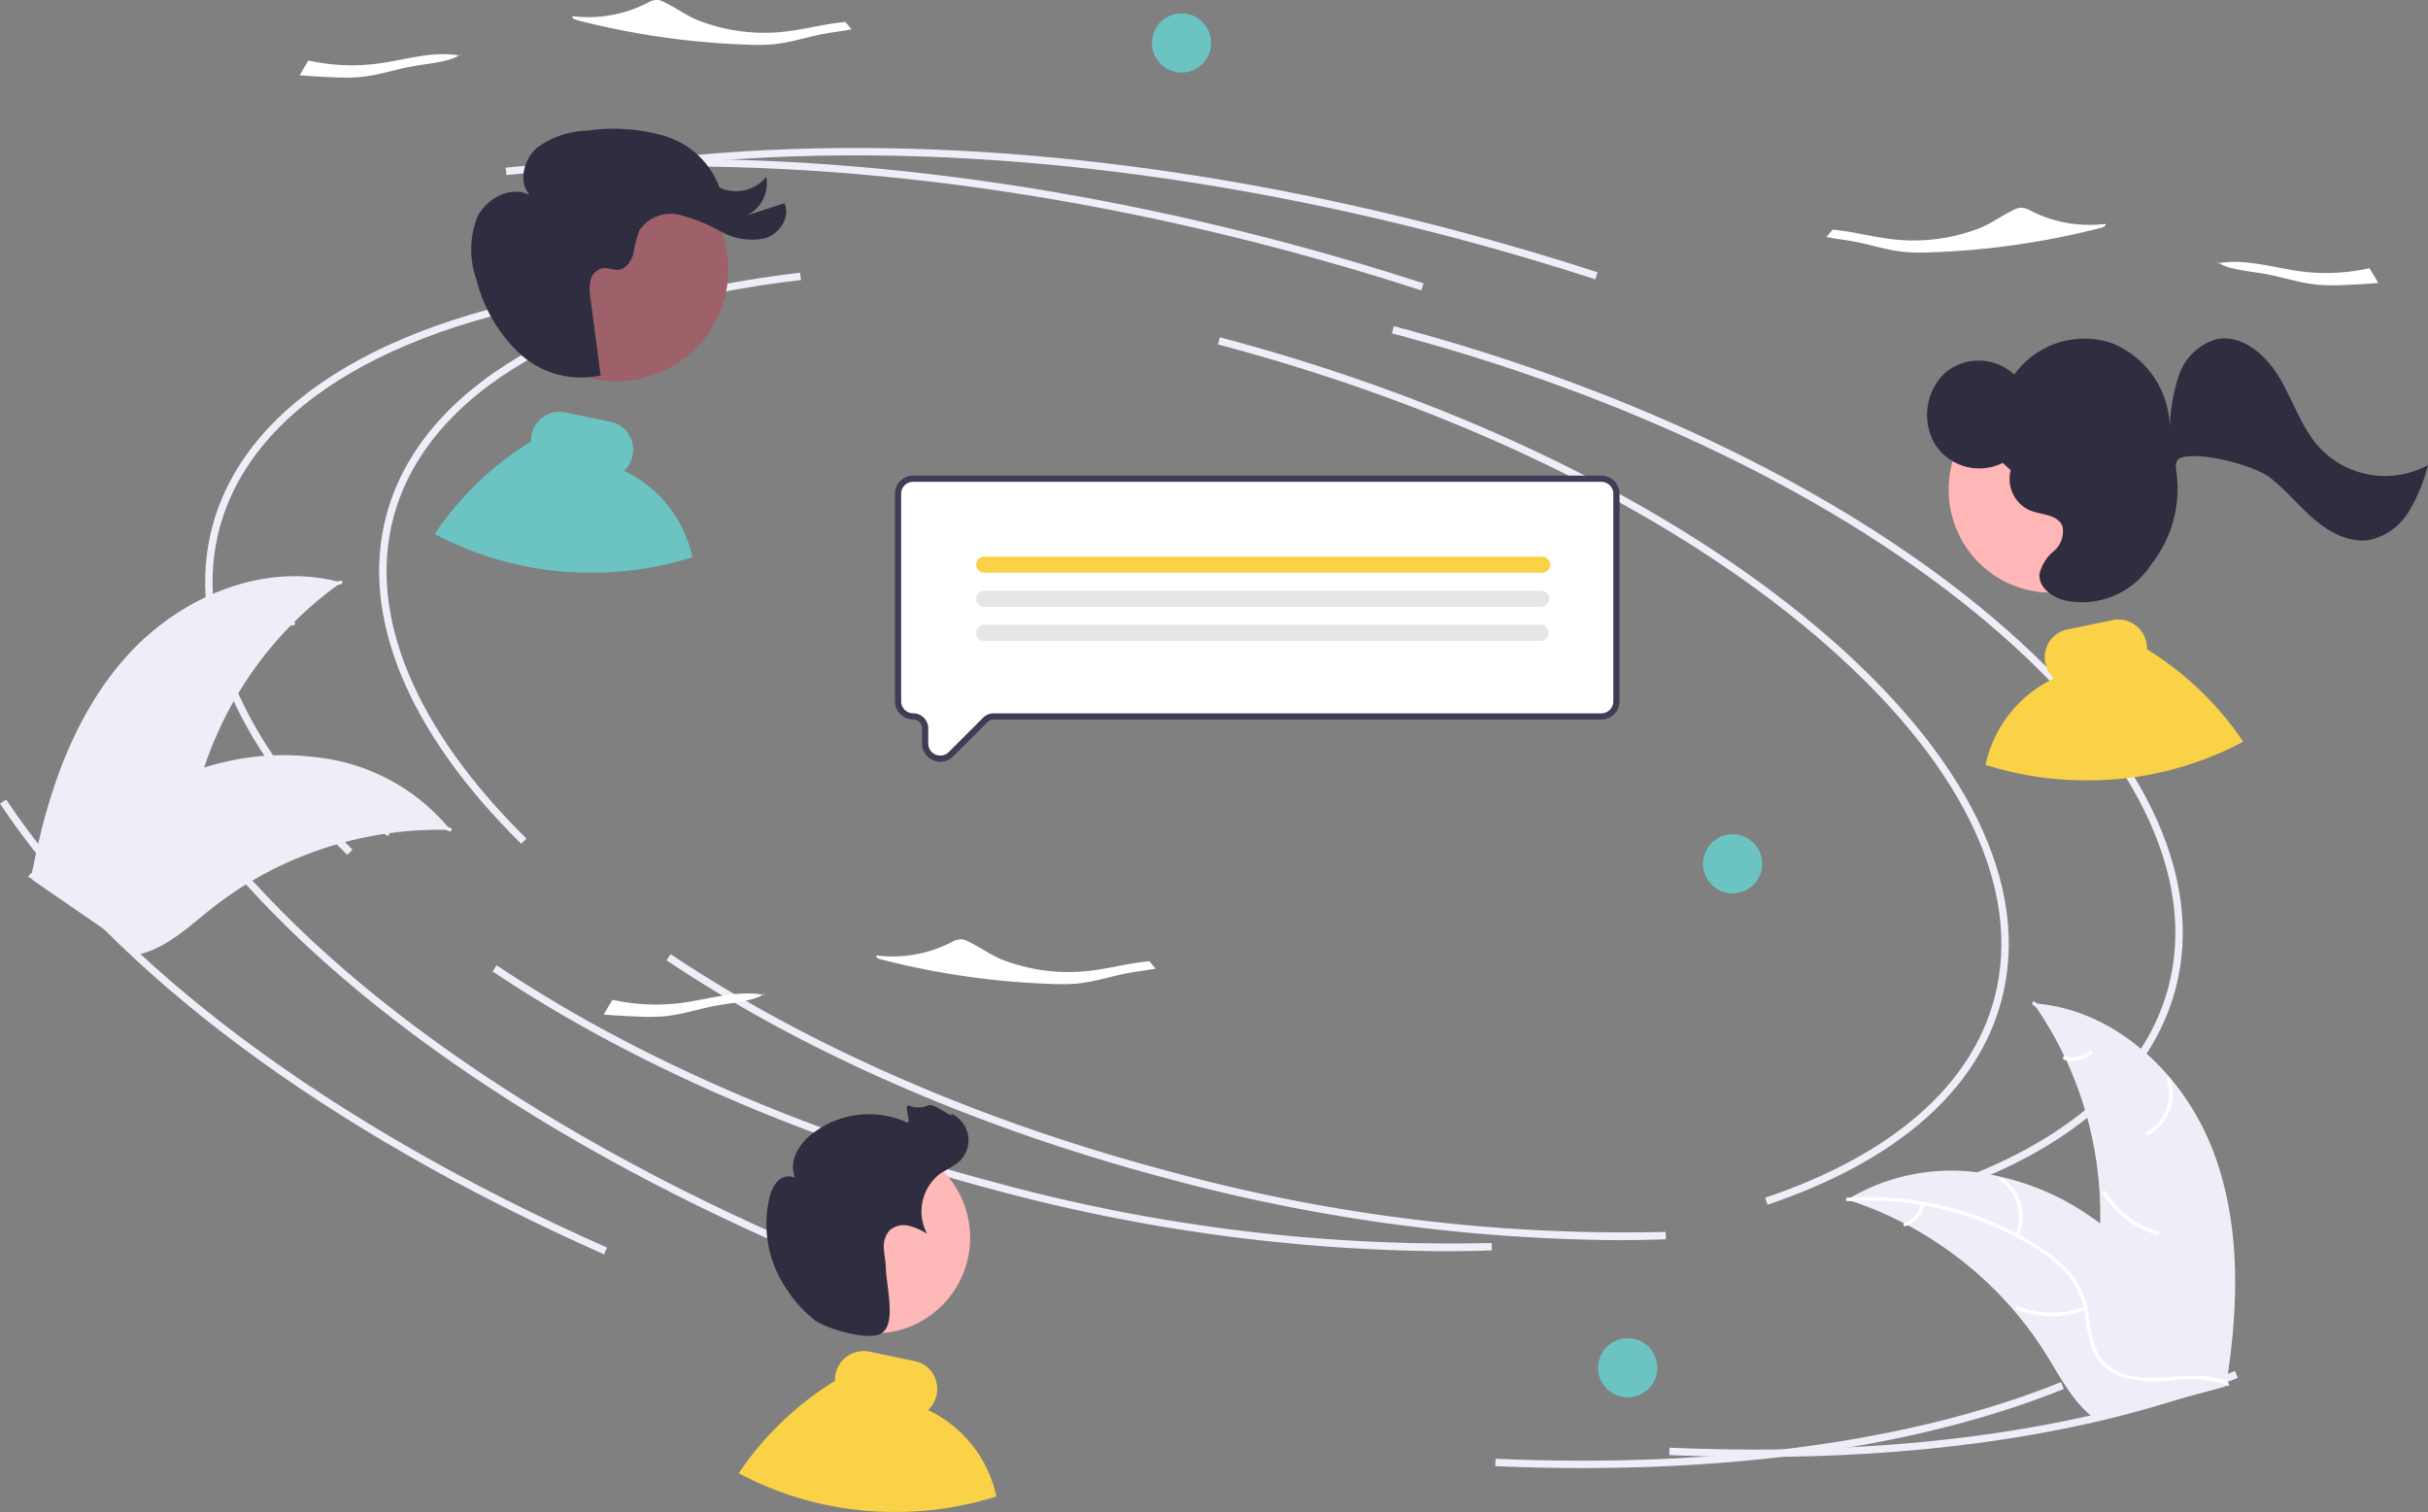 <svg id="Groupe_714" data-name="Groupe 714" xmlns="http://www.w3.org/2000/svg" xmlns:xlink="http://www.w3.org/1999/xlink" width="228" height="142" viewBox="0 0 228 142">
  <rect x="0" y="0" width="228" height="142" fill="#808080" stroke="none"/>
  <defs>
    <clipPath id="clip-path">
      <rect id="Rectangle_269" data-name="Rectangle 269" width="228" height="142" fill="none"/>
    </clipPath>
  </defs>
  <g id="Groupe_713" data-name="Groupe 713" clip-path="url(#clip-path)">
    <path id="Tracé_1163" data-name="Tracé 1163" d="M135.555,141.6c-10.66-10.487-15.162-21.427-12.678-30.805,3.188-12.035,17.353-20.356,38.861-22.83l.08.69c-21.209,2.439-35.157,10.574-38.268,22.318-2.418,9.127,2.019,19.828,12.494,30.133Z" transform="translate(-86.608 -62.356)" fill="#eeeef8"/>
    <path id="Tracé_1164" data-name="Tracé 1164" d="M304.053,334.666a166.978,166.978,0,0,1-42.122-5.775c-17.758-4.7-34.041-11.789-47.087-20.508l.386-.577c12.984,8.676,29.194,15.735,46.879,20.413a162.6,162.6,0,0,0,46.558,5.671l.025.694q-2.293.083-4.639.082" transform="translate(-152.255 -218.197)" fill="#eeeef8"/>
    <path id="Tracé_1165" data-name="Tracé 1165" d="M500.283,186.695l-.223-.658c11.9-4.02,19.341-10.5,21.522-18.729,2.772-10.466-3.251-22.61-16.96-34.2-13.779-11.645-33.65-21.308-55.952-27.208l.178-.672c22.4,5.926,42.366,15.639,56.222,27.35C519,144.35,525.1,156.746,522.254,167.485c-2.244,8.469-9.842,15.111-21.972,19.21" transform="translate(-317.963 -74.595)" fill="#eeeef8"/>
    <path id="Tracé_1166" data-name="Tracé 1166" d="M112.805,297.064c-26.142-11.586-46.287-26.618-56.722-42.327l.579-.384c10.363,15.6,30.4,30.543,56.425,42.076Z" transform="translate(-39.745 -180.305)" fill="#eeeef8"/>
    <path id="Tracé_1167" data-name="Tracé 1167" d="M546.281,450.358q-4.045,0-8.227-.181l.03-.694c20.81.9,39.171-1.588,53.1-7.2l.26.645c-12.152,4.893-27.641,7.428-45.164,7.428" transform="translate(-381.307 -313.526)" fill="#eeeef8"/>
    <path id="Tracé_1168" data-name="Tracé 1168" d="M305.056,60.068c-4.321-1.406-8.765-2.715-13.21-3.891-25.576-6.766-50.717-9.169-72.707-6.946l-.07-.691c22.072-2.23,47.3.178,72.954,6.966,4.457,1.179,8.914,2.492,13.247,3.9Z" transform="translate(-155.25 -33.836)" fill="#eeeef8"/>
    <path id="Tracé_1169" data-name="Tracé 1169" d="M79.472,145.18c-10.66-10.487-15.162-21.427-12.678-30.805,3.188-12.035,17.353-20.356,38.861-22.83l.08.69c-21.209,2.439-35.157,10.574-38.268,22.317-2.418,9.127,2.019,19.828,12.494,30.133Z" transform="translate(-46.863 -64.894)" fill="#eeeef8"/>
    <path id="Tracé_1170" data-name="Tracé 1170" d="M247.97,338.246a166.976,166.976,0,0,1-42.122-5.775c-17.759-4.7-34.041-11.789-47.088-20.507l.386-.577c12.984,8.676,29.194,15.735,46.879,20.413a162.6,162.6,0,0,0,46.558,5.67l.025.694q-2.293.083-4.639.082" transform="translate(-112.51 -220.735)" fill="#eeeef8"/>
    <path id="Tracé_1171" data-name="Tracé 1171" d="M444.2,190.275l-.223-.658c11.9-4.02,19.341-10.5,21.522-18.729,2.772-10.466-3.251-22.611-16.96-34.2-13.779-11.645-33.65-21.308-55.952-27.208l.178-.672c22.4,5.926,42.366,15.639,56.222,27.35,13.926,11.77,20.029,24.166,17.184,34.906-2.244,8.469-9.841,15.111-21.972,19.21" transform="translate(-278.218 -77.133)" fill="#eeeef8"/>
    <path id="Tracé_1172" data-name="Tracé 1172" d="M56.722,300.644C30.58,289.058,10.436,274.026,0,258.317l.579-.384c10.363,15.6,30.4,30.543,56.425,42.076Z" transform="translate(0 -182.843)" fill="#eeeef8"/>
    <path id="Tracé_1173" data-name="Tracé 1173" d="M490.2,453.938q-4.045,0-8.228-.181l.03-.694c20.81.9,39.171-1.588,53.1-7.2l.26.645c-12.152,4.893-27.641,7.428-45.164,7.428" transform="translate(-341.563 -316.064)" fill="#eeeef8"/>
    <path id="Tracé_1174" data-name="Tracé 1174" d="M248.974,63.648c-4.321-1.406-8.765-2.715-13.21-3.891-25.576-6.766-50.717-9.169-72.707-6.946l-.07-.691c22.072-2.23,47.3.178,72.954,6.966,4.457,1.179,8.914,2.492,13.247,3.9Z" transform="translate(-115.506 -36.374)" fill="#eeeef8"/>
    <path id="Tracé_1175" data-name="Tracé 1175" d="M19.13,193.442c5-5.6,12.966-9.009,20.188-6.967A34.559,34.559,0,0,0,25.823,206c-.78,3.047-1.33,6.518-3.867,8.382a7.734,7.734,0,0,1-5.61,1.172,22.967,22.967,0,0,1-5.586-1.766l-.487.042c1.4-7.369,3.861-14.788,8.857-20.386" transform="translate(-7.28 -131.765)" fill="#eeeef8"/>
    <path id="Tracé_1176" data-name="Tracé 1176" d="M39.405,187.652a29.562,29.562,0,0,0-15.5,9.5,12.706,12.706,0,0,0-2.146,3.359,7.289,7.289,0,0,0-.431,3.815,15.077,15.077,0,0,1,.334,3.64,4.467,4.467,0,0,1-1.895,3.125,11.618,11.618,0,0,1-4.3,1.694,11.405,11.405,0,0,0-4.778,1.885c-.165.135-.364-.13-.2-.264,2.371-1.932,5.667-1.684,8.29-3.087a4.524,4.524,0,0,0,2.51-3.092,11.7,11.7,0,0,0-.269-3.7,7.781,7.781,0,0,1,.282-3.746,11.762,11.762,0,0,1,2.009-3.429,28.665,28.665,0,0,1,6.677-5.975,30.1,30.1,0,0,1,9.378-4.054C39.572,187.274,39.61,187.6,39.405,187.652Z" transform="translate(-7.389 -132.786)" fill="#eeeef8"/>
    <path id="Tracé_1177" data-name="Tracé 1177" d="M58.109,201.509a4.43,4.43,0,0,1-.137-5.737c.135-.165.4.036.262.2a4.1,4.1,0,0,0,.138,5.336c.142.158-.122.357-.264.2" transform="translate(-40.384 -138.735)" fill="#eeeef8"/>
    <path id="Tracé_1178" data-name="Tracé 1178" d="M46.834,239.026a8.552,8.552,0,0,0,5.939-1.879c.166-.134.365.13.2.264a8.894,8.894,0,0,1-6.184,1.943c-.213-.015-.166-.342.045-.327" transform="translate(-33.06 -168.082)" fill="#eeeef8"/>
    <path id="Tracé_1179" data-name="Tracé 1179" d="M86.969,196.144a2.511,2.511,0,0,0,2.026,1.252c.213.012.166.339-.045.328a2.814,2.814,0,0,1-2.244-1.38.171.171,0,0,1,.032-.232A.166.166,0,0,1,86.969,196.144Z" transform="translate(-61.424 -138.996)" fill="#eeeef8"/>
    <path id="Tracé_1180" data-name="Tracé 1180" d="M48.665,250.622c-.133,0-.266-.008-.4-.009a33.1,33.1,0,0,0-5.354.312c-.137.017-.276.036-.413.057A34.864,34.864,0,0,0,30.38,255.2a33.806,33.806,0,0,0-4.252,2.891c-1.853,1.477-3.745,3.227-5.914,3.984a5.842,5.842,0,0,1-.69.2L9.456,255.328c-.015-.027-.031-.052-.047-.08l-.415-.259.2-.181c.038-.035.078-.068.116-.1s.052-.046.074-.068l.024-.02c.022-.022.045-.04.066-.06q.578-.512,1.164-1.017s0,0,.006,0a49.76,49.76,0,0,1,9.7-6.661c.1-.053.211-.109.32-.159a32.292,32.292,0,0,1,4.888-1.97,28.53,28.53,0,0,1,2.8-.708,23.76,23.76,0,0,1,7.418-.284,18.858,18.858,0,0,1,12.668,6.573c.078.1.154.195.23.295" transform="translate(-6.375 -172.674)" fill="#eeeef8"/>
    <path id="Tracé_1181" data-name="Tracé 1181" d="M49.017,261.4a29.58,29.58,0,0,0-18.1-1.739,12.745,12.745,0,0,0-3.738,1.391,7.3,7.3,0,0,0-2.643,2.787,15.1,15.1,0,0,1-1.926,3.107,4.472,4.472,0,0,1-3.4,1.355,11.618,11.618,0,0,1-4.453-1.234,11.411,11.411,0,0,0-4.95-1.369c-.213.008-.213-.323,0-.331,3.057-.116,5.539,2.065,8.479,2.523a4.53,4.53,0,0,0,3.867-.959,11.7,11.7,0,0,0,2.015-3.117,7.788,7.788,0,0,1,2.483-2.821,11.775,11.775,0,0,1,3.67-1.529,28.7,28.7,0,0,1,8.931-.754,30.1,30.1,0,0,1,9.931,2.405C49.378,261.2,49.21,261.484,49.017,261.4Z" transform="translate(-6.838 -183.339)" fill="#eeeef8"/>
    <path id="Tracé_1182" data-name="Tracé 1182" d="M89.227,248.923a4.432,4.432,0,0,1,3.347-4.663c.207-.051.3.268.088.319a4.1,4.1,0,0,0-3.1,4.344c.018.212-.313.211-.331,0" transform="translate(-63.223 -173.147)" fill="#eeeef8"/>
    <path id="Tracé_1183" data-name="Tracé 1183" d="M60.837,274.428a8.552,8.552,0,0,0,5.874,2.073c.213-.008.213.323,0,.33a8.9,8.9,0,0,1-6.108-2.169C60.442,274.522,60.677,274.289,60.837,274.428Z" transform="translate(-42.91 -194.506)" fill="#eeeef8"/>
    <path id="Tracé_1184" data-name="Tracé 1184" d="M121.481,260.62a2.508,2.508,0,0,0,.863,2.219c.163.138-.072.371-.234.234a2.811,2.811,0,0,1-.96-2.452.171.171,0,0,1,.165-.165A.166.166,0,0,1,121.481,260.62Z" transform="translate(-85.844 -184.631)" fill="#eeeef8"/>
    <path id="Tracé_1185" data-name="Tracé 1185" d="M672.112,337c-2.823-6.95-9.181-12.84-16.67-13.342a34.541,34.541,0,0,1,6.144,22.919c-.29,3.132-.939,6.586.823,9.193a7.73,7.73,0,0,0,4.889,2.988,22.976,22.976,0,0,0,5.855.213l.445.2c1.159-7.411,1.337-15.224-1.486-22.174" transform="translate(-464.498 -229.431)" fill="#eeeef8"/>
    <path id="Tracé_1186" data-name="Tracé 1186" d="M655.139,323.4a29.542,29.542,0,0,1,11.4,14.157,12.715,12.715,0,0,1,.892,3.885,7.3,7.3,0,0,1-.877,3.738,15.072,15.072,0,0,0-1.539,3.316,4.465,4.465,0,0,0,.734,3.579,11.613,11.613,0,0,0,3.48,3.04,11.407,11.407,0,0,1,3.866,3.38c.11.182.387,0,.276-.181-1.584-2.616-4.771-3.489-6.77-5.692a4.522,4.522,0,0,1-1.324-3.755,11.714,11.714,0,0,1,1.5-3.4,7.785,7.785,0,0,0,.994-3.623,11.757,11.757,0,0,0-.739-3.9,28.656,28.656,0,0,0-4.279-7.87,30.07,30.07,0,0,0-7.469-6.968C655.108,322.986,654.962,323.283,655.139,323.4Z" transform="translate(-464.226 -229.021)" fill="#eeeef8"/>
    <path id="Tracé_1187" data-name="Tracé 1187" d="M691.772,352.943a4.43,4.43,0,0,0,2.058-5.357c-.071-.2-.386-.1-.315.1a4.1,4.1,0,0,1-1.925,4.98C691.4,352.768,691.586,353.044,691.772,352.943Z" transform="translate(-490.06 -246.319)" fill="#fff"/>
    <path id="Tracé_1188" data-name="Tracé 1188" d="M682.943,387.9a8.547,8.547,0,0,1-4.961-3.764c-.111-.182-.388,0-.276.181a8.89,8.89,0,0,0,5.17,3.907C683.081,388.277,683.147,387.953,682.943,387.9Z" transform="translate(-480.257 -272.248)" fill="#fff"/>
    <path id="Tracé_1189" data-name="Tracé 1189" d="M667.49,338.967a2.511,2.511,0,0,1-2.329.5c-.2-.06-.271.264-.067.324a2.814,2.814,0,0,0,2.578-.546.17.17,0,0,0,.048-.229A.166.166,0,0,0,667.49,338.967Z" transform="translate(-471.25 -240.267)" fill="#fff"/>
    <path id="Tracé_1190" data-name="Tracé 1190" d="M595.469,380.438c.127.041.253.082.381.126a33.084,33.084,0,0,1,4.937,2.092c.124.062.248.127.369.193a34.849,34.849,0,0,1,9.993,8.043,33.825,33.825,0,0,1,3.032,4.15c1.248,2.014,2.442,4.3,4.23,5.739a5.865,5.865,0,0,0,.582.422l11.82-3.166c.023-.021.047-.039.071-.059l.478-.1c-.041-.078-.086-.159-.127-.237-.024-.046-.05-.091-.074-.136-.017-.03-.033-.06-.047-.089l-.016-.028c-.013-.028-.029-.053-.042-.078q-.372-.676-.755-1.349s0,0,0,0a49.723,49.723,0,0,0-6.891-9.53c-.081-.085-.162-.173-.248-.257a32.284,32.284,0,0,0-3.941-3.5,28.4,28.4,0,0,0-2.4-1.608,23.742,23.742,0,0,0-6.891-2.759,18.864,18.864,0,0,0-14.142,1.935c-.106.066-.21.132-.316.2" transform="translate(-421.996 -267.773)" fill="#eeeef8"/>
    <path id="Tracé_1191" data-name="Tracé 1191" d="M595.231,386.546a29.578,29.578,0,0,1,17.635,4.442,12.734,12.734,0,0,1,3.052,2.565,7.293,7.293,0,0,1,1.552,3.513,15.085,15.085,0,0,0,.769,3.574,4.469,4.469,0,0,0,2.742,2.416,11.618,11.618,0,0,0,4.609.334,11.414,11.414,0,0,1,5.123.373c.2.079.309-.232.112-.311-2.84-1.136-5.911.084-8.834-.472a4.527,4.527,0,0,1-3.319-2.2,11.711,11.711,0,0,1-.85-3.613,7.779,7.779,0,0,0-1.389-3.491A11.764,11.764,0,0,0,613.489,391a28.684,28.684,0,0,0-8.158-3.71,30.1,30.1,0,0,0-10.162-1.07C594.958,386.235,595.02,386.56,595.231,386.546Z" transform="translate(-421.691 -273.738)" fill="#fff"/>
    <path id="Tracé_1192" data-name="Tracé 1192" d="M646.137,385.265a4.43,4.43,0,0,0-1.584-5.516c-.178-.117-.369.153-.191.27a4.1,4.1,0,0,1,1.463,5.134C645.737,385.346,646.049,385.457,646.137,385.265Z" transform="translate(-456.595 -269.175)" fill="#fff"/>
    <path id="Tracé_1193" data-name="Tracé 1193" d="M656.276,421.418a8.554,8.554,0,0,1-6.229-.021c-.2-.079-.309.233-.112.311a8.9,8.9,0,0,0,6.482.008C656.616,421.639,656.474,421.341,656.276,421.418Z" transform="translate(-460.522 -298.71)" fill="#fff"/>
    <path id="Tracé_1194" data-name="Tracé 1194" d="M615.211,388.076a2.509,2.509,0,0,1-1.559,1.8c-.2.075-.057.374.141.3a2.812,2.812,0,0,0,1.729-1.987.171.171,0,0,0-.1-.211A.166.166,0,0,0,615.211,388.076Z" transform="translate(-434.814 -275.021)" fill="#fff"/>
    <path id="Tracé_1195" data-name="Tracé 1195" d="M517.917,431.686a2.779,2.779,0,1,1-2.781,2.779,2.78,2.78,0,0,1,2.781-2.779" transform="translate(-365.066 -306.013)" fill="#6bc3c2"/>
    <path id="Tracé_1196" data-name="Tracé 1196" d="M551.731,269.1a2.779,2.779,0,1,1-2.781,2.779,2.78,2.78,0,0,1,2.781-2.779" transform="translate(-389.029 -190.756)" fill="#6bc3c2"/>
    <path id="Tracé_1197" data-name="Tracé 1197" d="M374.1,4.308a2.779,2.779,0,1,1-2.781,2.779A2.78,2.78,0,0,1,374.1,4.308" transform="translate(-263.147 -3.054)" fill="#6bc3c2"/>
    <path id="Tracé_1198" data-name="Tracé 1198" d="M283,304.914a74.079,74.079,0,0,0,15.774,2.275,19.728,19.728,0,0,0,2.417-.016c1.768-.149,3.283-.7,4.969-1.007.811-.146,1.714-.252,2.53-.409q-.283-.351-.576-.693c-1.76.149-3.548.635-5.329.861a17.129,17.129,0,0,1-8.717-1.1c-1.114-.514-1.967-1.155-3.077-1.671a1.435,1.435,0,0,0-.483-.148,1.68,1.68,0,0,0-.911.236,12.115,12.115,0,0,1-7.074,1.283c-.187.146.168.313.476.393" transform="translate(-200.181 -214.79)" fill="#fff"/>
    <path id="Tracé_1199" data-name="Tracé 1199" d="M246,320.4l-.069-.011a1.892,1.892,0,0,0,.271-.2Z" transform="translate(-174.287 -226.973)" fill="#fff"/>
    <path id="Tracé_1200" data-name="Tracé 1200" d="M194.608,322.462q1.572.125,3.16.187a19.979,19.979,0,0,0,2.417-.016c1.768-.149,3.282-.7,4.969-1.008,1.546-.277,3.424-.411,4.406-1.028-2.537-.439-5.165.454-7.781.787a18.592,18.592,0,0,1-6.34-.313q-.434.683-.831,1.391" transform="translate(-137.915 -227.18)" fill="#fff"/>
    <path id="Tracé_1201" data-name="Tracé 1201" d="M238.126,447.317c.25.137.5.268.757.393.09.044.184.087.274.134l.227.108c.023.012.044.02.064.032l.189.087c.07.032.14.064.207.1s.154.07.233.1c.291.131.585.256.879.376a30.845,30.845,0,0,0,3.228,1.118l.154.044q.7.2,1.416.358,1.245.288,2.514.472h.006l.3.044c.009,0,.017,0,.029,0s0,0,0,0l.335.044a.069.069,0,0,0,.023,0c.105.015.213.026.318.038l.341.035.262.026a.058.058,0,0,0,.023,0l.236.02h.012l.2.017c.813.064,1.628.093,2.456.093.894,0,1.783-.035,2.66-.111h.009l.562-.052.146-.015.029,0c.015,0,.029,0,.047-.006a.07.07,0,0,0,.023,0c.064-.006.128-.015.2-.02l.218-.026.219-.029.05-.006c.053-.006.1-.015.157-.023l.076-.009.154-.023h0a30.8,30.8,0,0,0,4.719-1.063c.082-.026.163-.049.245-.076a11.7,11.7,0,0,0-6.418-8.111,2.761,2.761,0,0,0,.8-1.415,2.7,2.7,0,0,0-.373-2.044,2.612,2.612,0,0,0-1.649-1.13l-4.317-.9a2.687,2.687,0,0,0-3.146,2.1,2.849,2.849,0,0,0-.058.646,29.664,29.664,0,0,0-9.039,8.678" transform="translate(-168.755 -308.962)" fill="#fad248"/>
    <path id="Tracé_1202" data-name="Tracé 1202" d="M260,368.413a8.989,8.989,0,1,1-8.995,8.989A8.992,8.992,0,0,1,260,368.413" transform="translate(-177.884 -261.16)" fill="#ffb8b8"/>
    <path id="Tracé_1203" data-name="Tracé 1203" d="M251.6,376.689A11.886,11.886,0,0,1,249,373.833a10.787,10.787,0,0,1-1.668-8.618,3.29,3.29,0,0,1,.774-1.585,1.416,1.416,0,0,1,1.633-.321,2.949,2.949,0,0,1,.12-2.341,5.2,5.2,0,0,1,1.538-1.831,8.669,8.669,0,0,1,8.822-1.044c.562.26-.361-1.749.227-1.556a2.4,2.4,0,0,0,1.809-.032c.553-.278,2.386,1.375,2.174.794a2.729,2.729,0,0,1,.633,4.571,15.043,15.043,0,0,1-1.552.95,4.451,4.451,0,0,0-1.363,5.747,5.918,5.918,0,0,0-1.738-.755,2,2,0,0,0-1.778.428,2.242,2.242,0,0,0-.544,1.693c.02.61.165,1.211.182,1.821.048,1.79,1.007,5.194-.382,6.145-1.1.751-4.985-.318-6.3-1.212" transform="translate(-175.085 -252.697)" fill="#2f2e41"/>
    <path id="Tracé_1204" data-name="Tracé 1204" d="M293.455,180.722a1.437,1.437,0,0,1-.552-.111,1.394,1.394,0,0,1-.875-1.309v-1.423a1.128,1.128,0,0,0-1.127-1.126,1.419,1.419,0,0,1-1.418-1.417V155.845a1.419,1.419,0,0,1,1.418-1.417h64.623a1.419,1.419,0,0,1,1.418,1.417v19.492a1.419,1.419,0,0,1-1.418,1.417H298.467a1.119,1.119,0,0,0-.8.33l-3.223,3.221a1.4,1.4,0,0,1-.994.418" transform="translate(-205.151 -109.471)" fill="#fff"/>
    <path id="Tracé_1205" data-name="Tracé 1205" d="M292.746,180.3a1.723,1.723,0,0,1-.663-.134,1.681,1.681,0,0,1-1.055-1.578v-1.422a.836.836,0,0,0-.835-.835,1.71,1.71,0,0,1-1.709-1.708V155.136a1.71,1.71,0,0,1,1.709-1.708h64.623a1.71,1.71,0,0,1,1.709,1.708v19.492a1.71,1.71,0,0,1-1.709,1.708H297.759a.83.83,0,0,0-.591.245l-3.223,3.22a1.688,1.688,0,0,1-1.2.5m-2.553-26.294a1.127,1.127,0,0,0-1.126,1.126v19.492a1.127,1.127,0,0,0,1.126,1.126,1.419,1.419,0,0,1,1.418,1.417v1.422a1.127,1.127,0,0,0,1.923.8l3.223-3.22a1.409,1.409,0,0,1,1-.415h57.057a1.127,1.127,0,0,0,1.126-1.126V155.136a1.127,1.127,0,0,0-1.126-1.126Z" transform="translate(-204.442 -108.762)" fill="#3f3d56"/>
    <path id="Tracé_1206" data-name="Tracé 1206" d="M367.8,181.068H315.4a.754.754,0,1,1,0-1.509h52.4a.754.754,0,1,1,0,1.509" transform="translate(-222.982 -127.285)" fill="#fad248"/>
    <path id="Tracé_1207" data-name="Tracé 1207" d="M367.706,192.074H315.4a.754.754,0,1,1,0-1.509h52.306a.754.754,0,1,1,0,1.509" transform="translate(-222.982 -135.087)" fill="#e6e6e6"/>
    <path id="Tracé_1208" data-name="Tracé 1208" d="M367.654,203.081H315.4a.754.754,0,1,1,0-1.509h52.254a.754.754,0,1,1,0,1.509" transform="translate(-222.982 -142.89)" fill="#e6e6e6"/>
    <path id="Tracé_1209" data-name="Tracé 1209" d="M614.432,68.914a74.08,74.08,0,0,1-15.774,2.275,19.744,19.744,0,0,1-2.417-.016c-1.768-.149-3.283-.7-4.969-1.007-.811-.146-1.714-.252-2.53-.409q.283-.351.576-.693c1.76.149,3.548.635,5.329.861a17.129,17.129,0,0,0,8.717-1.1c1.114-.514,1.967-1.155,3.077-1.671a1.435,1.435,0,0,1,.483-.148,1.679,1.679,0,0,1,.911.236,12.116,12.116,0,0,0,7.075,1.283c.187.146-.168.313-.476.393" transform="translate(-417.228 -47.495)" fill="#fff"/>
    <path id="Tracé_1210" data-name="Tracé 1210" d="M714.549,84.4l.069-.011a1.866,1.866,0,0,1-.271-.2Z" transform="translate(-506.242 -59.677)" fill="#fff"/>
    <path id="Tracé_1211" data-name="Tracé 1211" d="M730.23,86.462q-1.572.125-3.161.187a19.98,19.98,0,0,1-2.417-.016c-1.768-.149-3.282-.7-4.969-1.008-1.546-.277-3.424-.411-4.406-1.028,2.537-.439,5.165.454,7.781.787a18.593,18.593,0,0,0,6.34-.313q.434.683.831,1.391" transform="translate(-506.902 -59.885)" fill="#fff"/>
    <path id="Tracé_1212" data-name="Tracé 1212" d="M637.569,125.02a9.632,9.632,0,1,1-9.427,9.63,9.53,9.53,0,0,1,9.427-9.63" transform="translate(-445.151 -88.624)" fill="#ffb6b6"/>
    <path id="Tracé_1213" data-name="Tracé 1213" d="M664.2,211.317c-.251.137-.5.268-.757.393-.09.044-.183.087-.274.134l-.227.108c-.023.012-.044.02-.064.032l-.189.087-.207.1c-.079.035-.154.07-.233.1-.291.131-.586.256-.88.376a30.829,30.829,0,0,1-3.228,1.118l-.154.044q-.7.2-1.416.358-1.245.288-2.514.472h-.006l-.3.044c-.009,0-.017,0-.029,0s0,0,0,0l-.335.044a.07.07,0,0,1-.023,0c-.1.015-.213.026-.317.038l-.341.035-.262.026a.059.059,0,0,1-.023,0l-.236.02h-.012l-.2.017c-.813.064-1.629.093-2.456.093-.894,0-1.783-.035-2.66-.111h-.009l-.562-.052-.146-.015-.029,0c-.015,0-.029,0-.047-.006a.072.072,0,0,1-.023,0c-.064-.006-.128-.015-.2-.02l-.218-.026-.219-.029-.05-.006c-.052-.006-.1-.015-.157-.023l-.076-.009-.154-.023h0a30.8,30.8,0,0,1-4.719-1.063l-.245-.076a11.7,11.7,0,0,1,6.418-8.111,2.761,2.761,0,0,1-.8-1.415,2.7,2.7,0,0,1,.373-2.044,2.612,2.612,0,0,1,1.649-1.13l4.317-.9a2.687,2.687,0,0,1,3.146,2.1,2.851,2.851,0,0,1,.058.646,29.669,29.669,0,0,1,9.04,8.678" transform="translate(-453.551 -141.666)" fill="#fad248"/>
    <path id="Tracé_1214" data-name="Tracé 1214" d="M657.847,119.236c-1.6-1.867-2.364-4.345-3.645-6.465s-3.51-4.018-5.865-3.525a5.259,5.259,0,0,0-3.513,3.367,16.561,16.561,0,0,0-.865,5.08,8.673,8.673,0,0,0-5.515-8.109,8.125,8.125,0,0,0-9.091,2.977,4.916,4.916,0,0,0-6.526-.137,5.467,5.467,0,0,0-.879,6.75,4.949,4.949,0,0,0,6.325,1.685l.747.687a3.237,3.237,0,0,0,1.766,3.76c1.112.449,2.682.374,3.1,1.54a2.443,2.443,0,0,1-.831,2.311,3.894,3.894,0,0,0-1.334,2.139c-.1,1.307,1.247,2.223,2.476,2.5a7.722,7.722,0,0,0,7.959-3.319c.033-.051.069-.1.107-.151a11.429,11.429,0,0,0,2.3-8.744c-.1-.6,0-1.053.417-1.2,1.8-.618,6.847.679,8.374,1.852s2.75,2.725,4.221,3.973,3.346,2.211,5.214,1.871a5.783,5.783,0,0,0,3.625-2.667,16.051,16.051,0,0,0,1.79-4.351,8.428,8.428,0,0,1-10.357-1.829" transform="translate(-440.204 -77.386)" fill="#2f2e41"/>
    <path id="Tracé_1215" data-name="Tracé 1215" d="M185,1.914a74.081,74.081,0,0,0,15.774,2.275,19.747,19.747,0,0,0,2.417-.016c1.768-.149,3.283-.7,4.969-1.007.811-.146,1.714-.252,2.53-.409q-.283-.351-.576-.693c-1.76.149-3.548.635-5.329.861a17.13,17.13,0,0,1-8.717-1.1C194.954,1.307,194.1.665,192.992.149A1.435,1.435,0,0,0,192.509,0a1.68,1.68,0,0,0-.911.236,12.116,12.116,0,0,1-7.074,1.283c-.187.146.168.313.476.393" transform="translate(-130.731 0)" fill="#fff"/>
    <path id="Tracé_1216" data-name="Tracé 1216" d="M148,17.4l-.069-.011a1.868,1.868,0,0,0,.271-.2Z" transform="translate(-104.837 -12.182)" fill="#fff"/>
    <path id="Tracé_1217" data-name="Tracé 1217" d="M96.608,19.462q1.572.125,3.16.187a19.987,19.987,0,0,0,2.417-.016c1.768-.149,3.282-.7,4.969-1.008,1.546-.277,3.424-.411,4.406-1.028-2.537-.439-5.165.454-7.781.787a18.592,18.592,0,0,1-6.34-.313q-.434.683-.831,1.391" transform="translate(-68.464 -12.39)" fill="#fff"/>
    <path id="Tracé_1218" data-name="Tracé 1218" d="M140.126,144.317c.25.137.5.268.757.393.09.044.184.087.274.134l.227.108c.023.012.044.02.064.032l.189.087c.07.032.14.064.207.1s.154.07.233.1c.291.131.585.256.879.376a30.834,30.834,0,0,0,3.228,1.118l.154.044q.7.2,1.416.358,1.245.288,2.514.472h.006l.3.044c.009,0,.017,0,.029,0s0,0,0,0l.335.044a.069.069,0,0,0,.023,0c.1.015.213.026.318.038l.341.035.262.026a.058.058,0,0,0,.023,0l.236.02h.012l.2.017c.813.064,1.628.093,2.456.093.894,0,1.783-.035,2.66-.111h.009l.563-.052.146-.015.029,0c.015,0,.029,0,.047-.006a.07.07,0,0,0,.023,0c.064-.006.128-.015.2-.02l.218-.026.219-.029.05-.006c.053-.006.1-.015.158-.023l.075-.009.154-.023h0a30.813,30.813,0,0,0,4.719-1.063c.082-.026.163-.049.244-.076a11.7,11.7,0,0,0-6.418-8.111,2.763,2.763,0,0,0,.795-1.415,2.7,2.7,0,0,0-.373-2.044,2.612,2.612,0,0,0-1.649-1.13l-4.317-.9a2.687,2.687,0,0,0-3.147,2.1,2.832,2.832,0,0,0-.058.646,29.662,29.662,0,0,0-9.04,8.678" transform="translate(-99.304 -94.172)" fill="#6bc3c2"/>
    <path id="Tracé_1219" data-name="Tracé 1219" d="M173.19,50.868a10.5,10.5,0,1,1-10.509,10.5,10.505,10.505,0,0,1,10.509-10.5" transform="translate(-115.289 -36.059)" fill="#9e616a"/>
    <path id="Tracé_1220" data-name="Tracé 1220" d="M164.046,64.741a8.489,8.489,0,0,1-7.585-2.025,14.225,14.225,0,0,1-4.077-6.949,8.425,8.425,0,0,1,.056-5.852c.855-1.8,3.157-3.018,4.933-2.107-1.1-1.275-.548-3.385.731-4.476a8.428,8.428,0,0,1,4.71-1.575,17.112,17.112,0,0,1,7.247.51A7.907,7.907,0,0,1,175.2,47.1a3.684,3.684,0,0,0,4.392-.991,3.333,3.333,0,0,1-1.838,3.615l3.541-1.147c.609,1.288-.458,2.882-1.823,3.295a5.973,5.973,0,0,1-4.132-.634,16.028,16.028,0,0,0-3.956-1.582,3.492,3.492,0,0,0-3.709,1.487,10.917,10.917,0,0,0-.556,2.161c-.2.719-.7,1.466-1.443,1.524-.47.037-.93-.213-1.4-.162a1.508,1.508,0,0,0-1.181,1.153,4.427,4.427,0,0,0,0,1.741l.9,6.87Z" transform="translate(-107.638 -29.49)" fill="#2f2e41"/>
  </g>
</svg>
